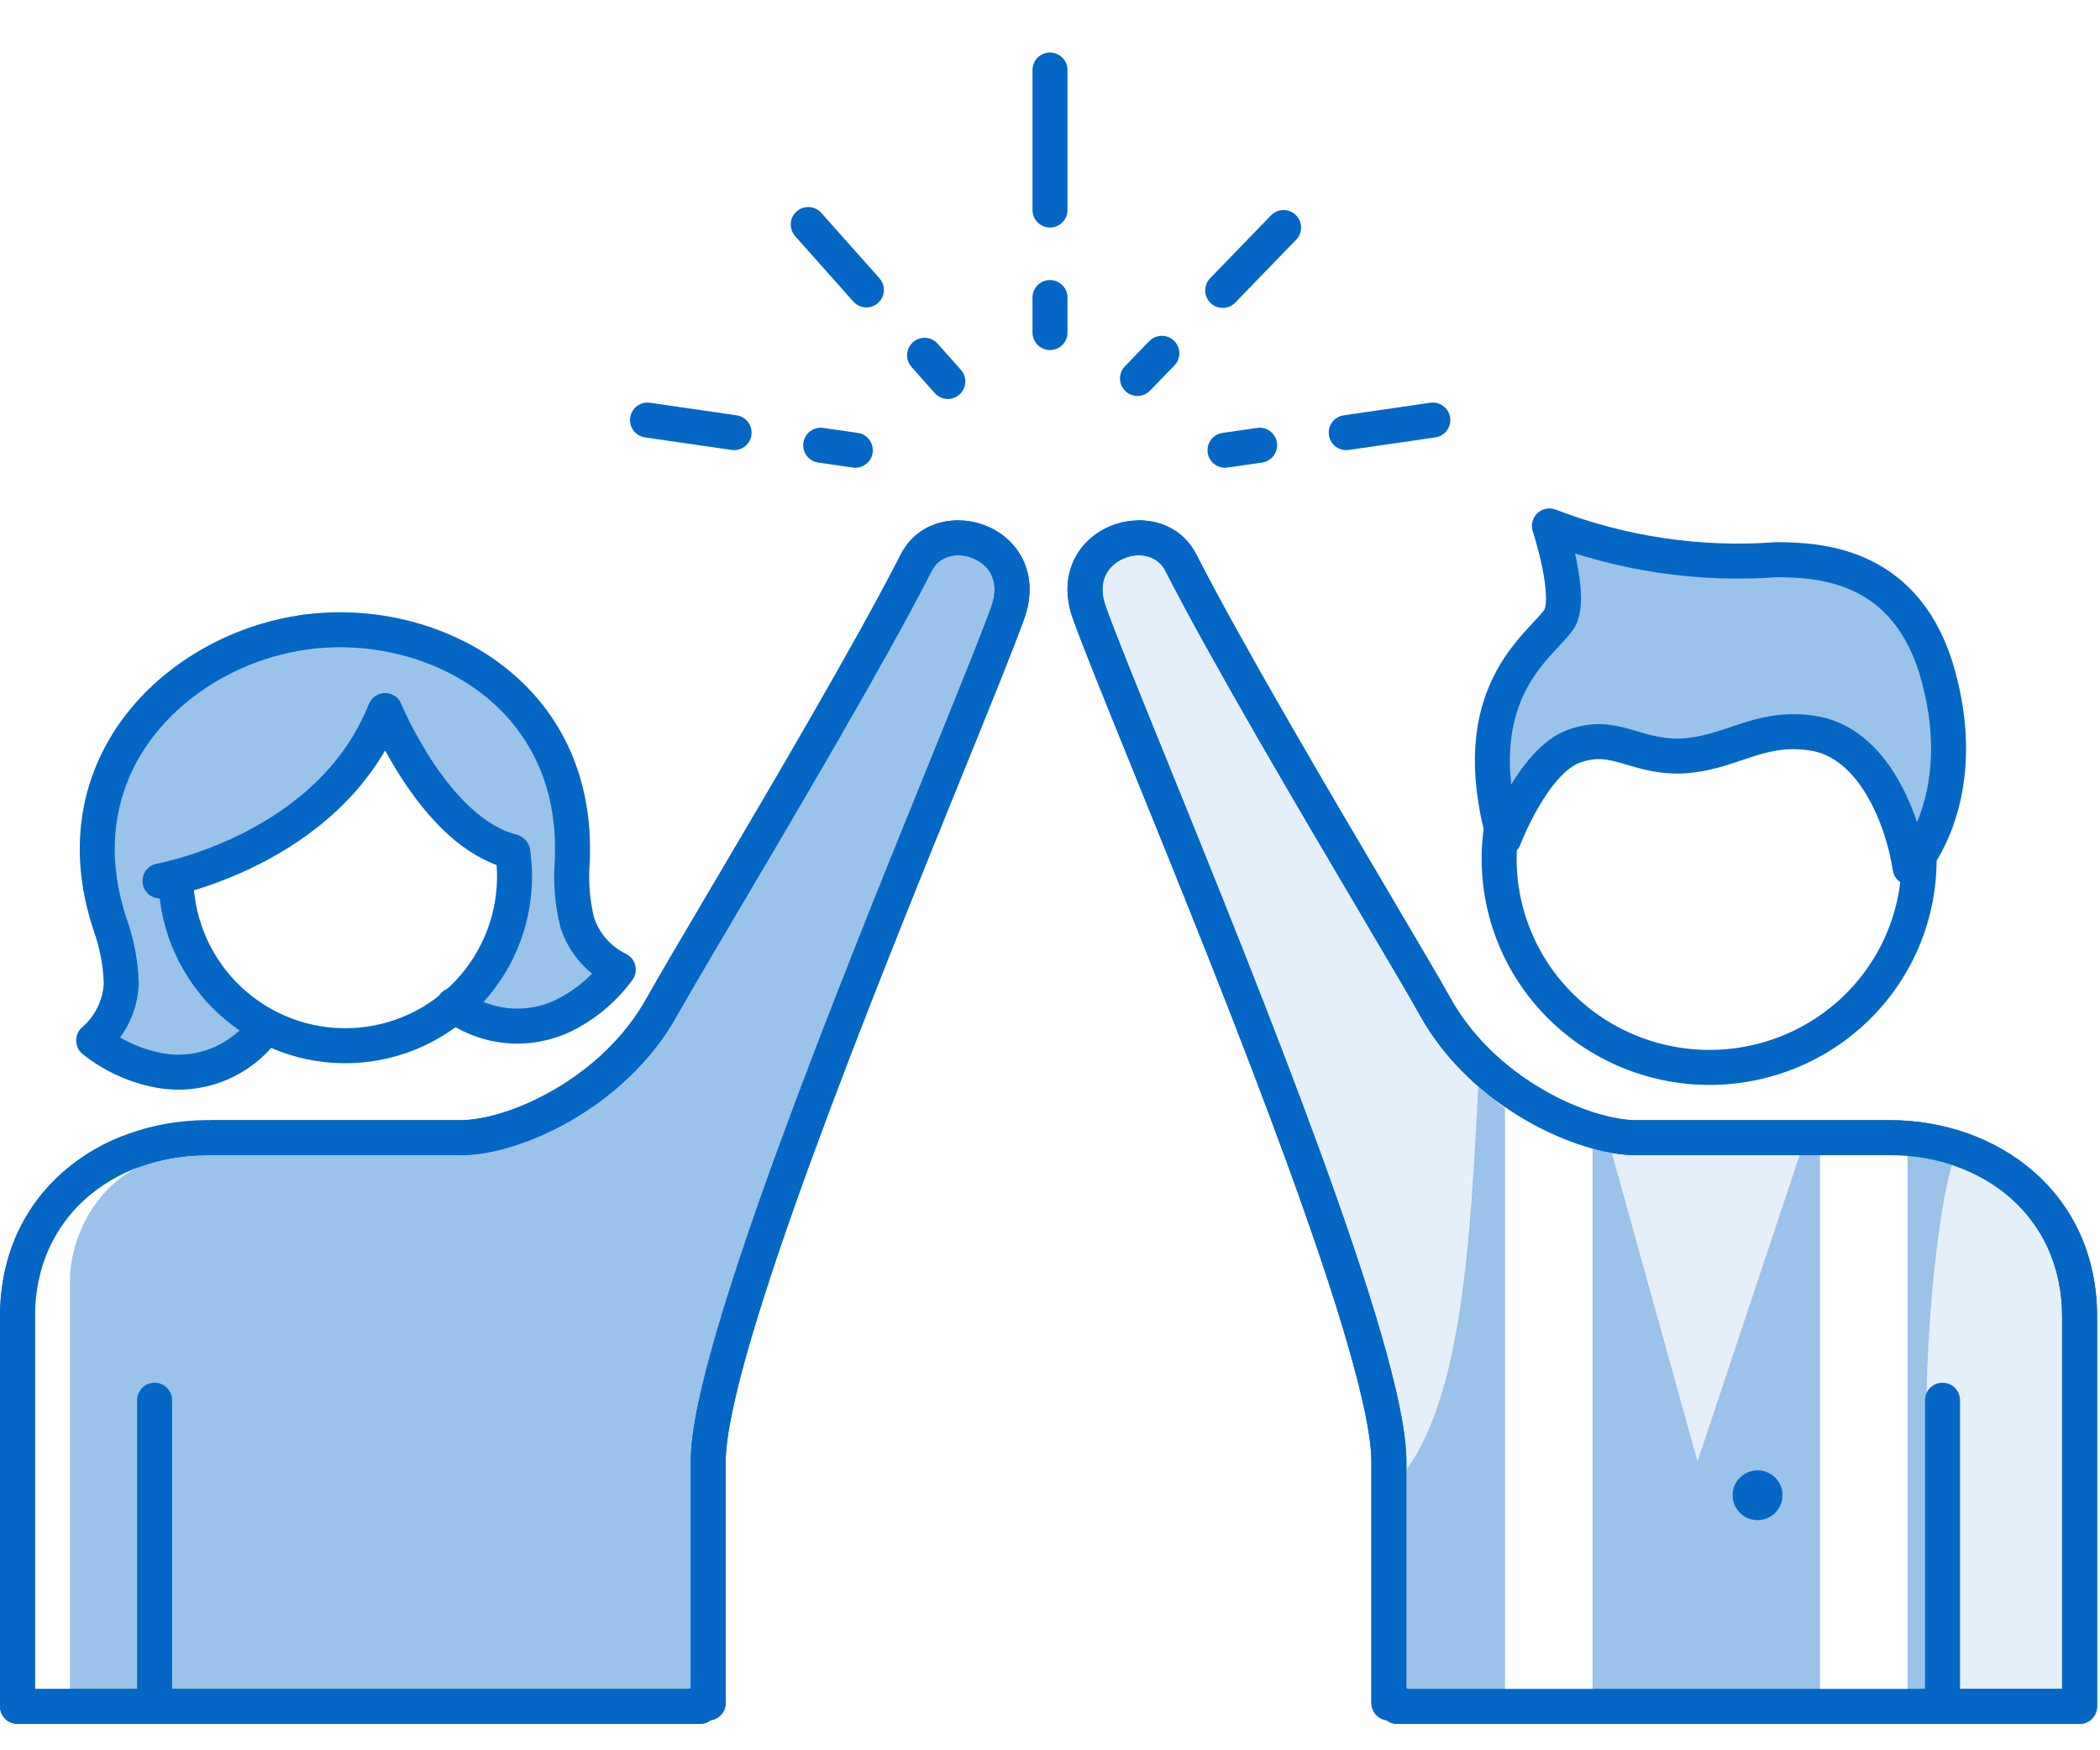 <svg width="120" height="100" viewBox="0 0 120 100" fill="none" xmlns="http://www.w3.org/2000/svg">
<rect width="120" height="100" fill="white"/>
<path d="M60 12L60 4" stroke="#0467C6" stroke-width="2" stroke-linecap="round" stroke-linejoin="round"/>
<path d="M69.869 16.592L73.347 13" stroke="#0467C6" stroke-width="2" stroke-linecap="round" stroke-linejoin="round"/>
<path d="M49.509 16.564L46.185 12.828" stroke="#0467C6" stroke-width="2" stroke-linecap="round" stroke-linejoin="round"/>
<path d="M41.948 24.718L37 24" stroke="#0467C6" stroke-width="2" stroke-linecap="round" stroke-linejoin="round"/>
<path d="M76.927 24.718L81.875 24" stroke="#0467C6" stroke-width="2" stroke-linecap="round" stroke-linejoin="round"/>
<path d="M65 21.622L66.391 20.185" stroke="#0467C6" stroke-width="2" stroke-linecap="round" stroke-linejoin="round"/>
<path d="M60 19V17" stroke="#0467C6" stroke-width="2" stroke-linecap="round" stroke-linejoin="round"/>
<path d="M48.875 25.724L46.896 25.437" stroke="#0467C6" stroke-width="2" stroke-linecap="round" stroke-linejoin="round"/>
<path d="M54.161 21.794L52.832 20.299" stroke="#0467C6" stroke-width="2" stroke-linecap="round" stroke-linejoin="round"/>
<path d="M70 25.724L71.979 25.437" stroke="#0467C6" stroke-width="2" stroke-linecap="round" stroke-linejoin="round"/>
<path d="M9.93 50.147C12.292 49.557 19.361 47.279 22.006 40.597C22.006 40.597 24.84 47.526 29.244 48.645L29.255 48.73C29.471 50.361 29.267 52.019 28.663 53.549C28.059 55.079 27.075 56.43 25.804 57.474L25.942 57.368C26.855 58.043 27.938 58.45 29.07 58.543C30.202 58.635 31.337 58.41 32.348 57.891C33.546 57.283 34.583 56.4 35.373 55.313C34.818 55.044 34.324 54.666 33.919 54.2C33.515 53.734 33.21 53.191 33.022 52.604C32.752 51.496 32.656 50.352 32.738 49.214C33.229 39.601 24.706 35.133 17.504 36.106C10.238 37.088 3.217 43.655 6.305 52.861C6.686 53.936 6.897 55.064 6.93 56.204C6.901 56.824 6.747 57.431 6.475 57.988C6.203 58.545 5.82 59.041 5.35 59.444C6.4 60.283 7.635 60.859 8.951 61.128C10.117 61.371 11.329 61.267 12.437 60.828C13.544 60.389 14.498 59.635 15.181 58.659V58.659L15.296 58.709C13.9 58.002 12.696 56.968 11.787 55.695C10.878 54.421 10.291 52.946 10.078 51.397C10.043 51.141 10.009 50.889 9.975 50.64C9.942 50.392 9.921 50.235 9.912 50.171" fill="#9BC2E8"/>
<path d="M9.142 50.33C9.142 50.33 18.816 48.622 22.006 40.597C22.006 40.597 24.84 47.526 29.244 48.645" stroke="#0467C6" stroke-width="2" stroke-linecap="round" stroke-linejoin="round"/>
<path d="M17.472 36.11C10.238 37.088 3.217 43.655 6.305 52.861C6.686 53.936 6.897 55.064 6.93 56.204C6.901 56.824 6.747 57.431 6.475 57.988C6.203 58.545 5.82 59.041 5.35 59.444C6.4 60.283 7.635 60.859 8.951 61.128C10.117 61.371 11.329 61.267 12.437 60.828C13.544 60.389 14.498 59.635 15.181 58.659" stroke="#0467C6" stroke-width="2" stroke-linecap="round" stroke-linejoin="round"/>
<path d="M17.472 36.11C24.674 35.138 33.199 39.616 32.695 49.296C32.613 50.434 32.709 51.577 32.979 52.686C33.167 53.273 33.472 53.816 33.876 54.282C34.28 54.748 34.775 55.126 35.33 55.395C34.54 56.481 33.503 57.365 32.305 57.973C31.295 58.482 30.164 58.7 29.038 58.603C27.912 58.506 26.835 58.098 25.928 57.424" stroke="#0467C6" stroke-width="2" stroke-linecap="round" stroke-linejoin="round"/>
<path d="M9.973 50.141C9.994 50.298 10.015 50.454 10.036 50.61C10.057 50.766 10.091 51.019 10.138 51.367C10.482 53.91 11.822 56.212 13.863 57.767C15.904 59.323 18.479 60.003 21.022 59.66C23.565 59.316 25.868 57.977 27.423 55.936C28.978 53.895 29.659 51.319 29.315 48.776L29.304 48.691" stroke="#0467C6" stroke-width="2" stroke-linecap="round" stroke-linejoin="round"/>
<path fill-rule="evenodd" clip-rule="evenodd" d="M26.335 65C29.335 65 35.057 62.5 37.835 57.5C38.424 56.44 39.675 54.322 41.234 51.68C44.714 45.786 49.731 37.288 52.359 32.144C53.816 29.291 59.016 31.003 57.59 34.997C57.02 36.591 55.742 39.74 54.127 43.717C48.997 56.352 40.47 77.354 40.47 83.503V97.293H39.995V97.492H1V75.231C1 68.786 6.129 65 11.835 65H26.335L26.335 65Z" fill="#9BC2E8"/>
<path d="M37.835 57.5L38.709 57.986L38.709 57.986L37.835 57.5ZM26.335 65V64C26.027 64 25.736 64.142 25.547 64.385C25.357 64.627 25.29 64.944 25.365 65.243L26.335 65ZM41.234 51.68L42.095 52.189L42.095 52.189L41.234 51.68ZM52.359 32.144L53.249 32.599L53.249 32.599L52.359 32.144ZM57.59 34.997L56.648 34.661L56.648 34.661L57.59 34.997ZM54.127 43.717L55.053 44.094L55.053 44.094L54.127 43.717ZM40.47 97.293V98.293C41.022 98.293 41.47 97.846 41.47 97.293H40.47ZM39.995 97.293V96.293C39.442 96.293 38.995 96.741 38.995 97.293H39.995ZM39.995 97.492V98.492C40.547 98.492 40.995 98.044 40.995 97.492H39.995ZM1 97.492H0C0 98.044 0.448 98.492 1 98.492L1 97.492ZM26.335 65V66C26.643 66 26.934 65.858 27.123 65.615C27.313 65.373 27.38 65.056 27.305 64.757L26.335 65ZM36.961 57.014C35.678 59.324 33.699 61.08 31.666 62.26C29.616 63.451 27.608 64 26.335 64V66C28.062 66 30.416 65.299 32.671 63.99C34.943 62.67 37.215 60.676 38.709 57.986L36.961 57.014ZM40.373 51.172C38.818 53.806 37.558 55.94 36.961 57.014L38.709 57.986C39.29 56.941 40.531 54.838 42.095 52.189L40.373 51.172ZM51.468 31.689C48.858 36.8 43.861 45.265 40.373 51.172L42.095 52.189C45.568 46.307 50.605 37.777 53.249 32.599L51.468 31.689ZM58.531 35.334C58.964 34.121 58.92 32.993 58.488 32.049C58.063 31.119 57.303 30.457 56.456 30.087C54.813 29.367 52.503 29.662 51.468 31.689L53.249 32.599C53.671 31.773 54.69 31.497 55.654 31.919C56.111 32.119 56.475 32.455 56.669 32.881C56.858 33.292 56.928 33.876 56.648 34.661L58.531 35.334ZM55.053 44.094C56.663 40.129 57.953 36.953 58.531 35.334L56.648 34.661C56.088 36.229 54.821 39.35 53.2 43.341L55.053 44.094ZM41.47 83.503C41.47 82.124 41.962 79.784 42.843 76.748C43.714 73.748 44.931 70.175 46.314 66.385C49.08 58.806 52.487 50.414 55.053 44.094L53.2 43.341C50.637 49.655 47.216 58.081 44.435 65.699C43.045 69.508 41.811 73.128 40.922 76.19C40.044 79.216 39.47 81.807 39.47 83.503H41.47ZM41.47 97.293V83.503H39.47V97.293H41.47ZM39.995 98.293H40.47V96.293H39.995V98.293ZM40.995 97.492V97.293H38.995V97.492H40.995ZM1 98.492H39.995V96.492H1V98.492ZM0 75.231V97.492H2V75.231H0ZM11.835 64C5.703 64 0 68.115 0 75.231H2C2 69.457 6.555 66 11.835 66V64ZM26.335 64H11.835V66H26.335V64ZM25.365 65.243L25.365 65.243L27.305 64.757L27.305 64.757L25.365 65.243Z" fill="#0467C6"/>
<path d="M3 95.5V73.082C3 70 5.353 65 11 65" stroke="white" stroke-width="2" stroke-linecap="square" stroke-linejoin="round"/>
<path d="M37.835 57.5L38.709 57.986L38.709 57.986L37.835 57.5ZM26.335 65V64C26.027 64 25.736 64.142 25.547 64.385C25.357 64.627 25.29 64.944 25.365 65.243L26.335 65ZM41.234 51.68L42.095 52.189L42.095 52.189L41.234 51.68ZM52.359 32.144L53.249 32.599L53.249 32.599L52.359 32.144ZM57.59 34.997L56.648 34.661L56.648 34.661L57.59 34.997ZM54.127 43.717L55.053 44.094L55.053 44.094L54.127 43.717ZM40.47 97.293V98.293C41.022 98.293 41.47 97.846 41.47 97.293H40.47ZM39.995 97.293V96.293C39.442 96.293 38.995 96.741 38.995 97.293H39.995ZM39.995 97.492V98.492C40.547 98.492 40.995 98.044 40.995 97.492H39.995ZM1 97.492H0C0 98.044 0.448 98.492 1 98.492L1 97.492ZM26.335 65V66C26.643 66 26.934 65.858 27.123 65.615C27.313 65.373 27.38 65.056 27.305 64.757L26.335 65ZM36.961 57.014C35.678 59.324 33.699 61.08 31.666 62.26C29.616 63.451 27.608 64 26.335 64V66C28.062 66 30.416 65.299 32.671 63.99C34.943 62.67 37.215 60.676 38.709 57.986L36.961 57.014ZM40.373 51.172C38.818 53.806 37.558 55.94 36.961 57.014L38.709 57.986C39.29 56.941 40.531 54.838 42.095 52.189L40.373 51.172ZM51.468 31.689C48.858 36.8 43.861 45.265 40.373 51.172L42.095 52.189C45.568 46.307 50.605 37.777 53.249 32.599L51.468 31.689ZM58.531 35.334C58.964 34.121 58.92 32.993 58.488 32.049C58.063 31.119 57.303 30.457 56.456 30.087C54.813 29.367 52.503 29.662 51.468 31.689L53.249 32.599C53.671 31.773 54.69 31.497 55.654 31.919C56.111 32.119 56.475 32.455 56.669 32.881C56.858 33.292 56.928 33.876 56.648 34.661L58.531 35.334ZM55.053 44.094C56.663 40.129 57.953 36.953 58.531 35.334L56.648 34.661C56.088 36.229 54.821 39.35 53.2 43.341L55.053 44.094ZM41.47 83.503C41.47 82.124 41.962 79.784 42.843 76.748C43.714 73.748 44.931 70.175 46.314 66.385C49.08 58.806 52.487 50.414 55.053 44.094L53.2 43.341C50.637 49.655 47.216 58.081 44.435 65.699C43.045 69.508 41.811 73.128 40.922 76.19C40.044 79.216 39.47 81.807 39.47 83.503H41.47ZM41.47 97.293V83.503H39.47V97.293H41.47ZM39.995 98.293H40.47V96.293H39.995V98.293ZM40.995 97.492V97.293H38.995V97.492H40.995ZM1 98.492H39.995V96.492H1V98.492ZM0 75.231V97.492H2V75.231H0ZM11.835 64C5.703 64 0 68.115 0 75.231H2C2 69.457 6.555 66 11.835 66V64ZM26.335 64H11.835V66H26.335V64ZM25.365 65.243L25.365 65.243L27.305 64.757L27.305 64.757L25.365 65.243Z" fill="#0467C6"/>
<path d="M85.985 46.349C85.587 48.023 85.56 49.763 85.907 51.449C86.254 53.136 86.965 54.728 87.993 56.117C89.021 57.505 90.34 58.657 91.859 59.492C93.379 60.326 95.063 60.825 96.794 60.953C98.526 61.08 100.264 60.834 101.89 60.231C103.515 59.628 104.988 58.683 106.207 57.46C107.426 56.237 108.363 54.766 108.952 53.149C109.541 51.532 109.769 49.806 109.619 48.092" stroke="#0467C6" stroke-width="2" stroke-linecap="round" stroke-linejoin="round"/>
<path d="M109.148 49.573C109.148 49.573 112.704 45.793 110.773 38.663C109.032 32.182 103.936 31.994 101.539 31.976C97.116 32.304 92.683 31.647 88.538 30.049C88.538 30.049 89.915 34.221 89.065 35.416C87.957 36.971 83.638 39.61 85.949 47.886C85.949 47.886 87.613 43.477 89.932 42.638C92.251 41.799 93.319 43.215 95.93 43.198C98.851 43.115 100.405 41.437 103.487 41.876C107.107 42.351 108.759 46.959 109.148 49.573Z" fill="#9BC2E8" stroke="#0467C6" stroke-width="2" stroke-linecap="round" stroke-linejoin="round"/>
<path fill-rule="evenodd" clip-rule="evenodd" d="M93.5 65C90.5 65 84.778 62.5 82 57.5C81.411 56.44 80.16 54.322 78.601 51.68C75.121 45.786 70.103 37.288 67.476 32.144C66.019 29.291 60.819 31.003 62.245 34.997C62.815 36.591 64.093 39.74 65.708 43.717C70.838 56.352 79.365 77.354 79.365 83.503V97.293H79.841V97.492H118.835V75.231C118.835 68.786 113.706 65 108 65H93.5L93.5 65Z" fill="#E5EFF9"/>
<path d="M82 57.5L81.126 57.986L81.126 57.986L82 57.5ZM93.5 65V64C93.808 64 94.099 64.142 94.288 64.385C94.478 64.627 94.545 64.944 94.47 65.243L93.5 65ZM78.601 51.68L77.74 52.189L77.74 52.189L78.601 51.68ZM67.476 32.144L66.586 32.599L66.586 32.599L67.476 32.144ZM62.245 34.997L63.187 34.661L63.187 34.661L62.245 34.997ZM65.708 43.717L64.781 44.094L64.781 44.094L65.708 43.717ZM79.365 97.293V98.293C78.813 98.293 78.365 97.846 78.365 97.293H79.365ZM79.841 97.293V96.293C80.393 96.293 80.841 96.741 80.841 97.293H79.841ZM79.841 97.492V98.492C79.288 98.492 78.841 98.044 78.841 97.492H79.841ZM118.835 97.492H119.835C119.835 98.044 119.387 98.492 118.835 98.492V97.492ZM93.5 65V66C93.192 66 92.901 65.858 92.712 65.615C92.522 65.373 92.455 65.056 92.53 64.757L93.5 65ZM82.874 57.014C84.157 59.324 86.136 61.08 88.169 62.26C90.219 63.451 92.227 64 93.5 64V66C91.773 66 89.419 65.299 87.164 63.99C84.892 62.67 82.62 60.676 81.126 57.986L82.874 57.014ZM79.462 51.172C81.017 53.806 82.277 55.94 82.874 57.014L81.126 57.986C80.545 56.941 79.304 54.838 77.74 52.189L79.462 51.172ZM68.367 31.689C70.977 36.8 75.975 45.265 79.462 51.172L77.74 52.189C74.267 46.307 69.23 37.777 66.586 32.599L68.367 31.689ZM61.304 35.334C60.871 34.121 60.915 32.993 61.346 32.049C61.771 31.119 62.532 30.457 63.379 30.087C65.022 29.367 67.332 29.662 68.367 31.689L66.586 32.599C66.164 31.773 65.145 31.497 64.18 31.919C63.724 32.119 63.36 32.455 63.166 32.881C62.977 33.292 62.907 33.876 63.187 34.661L61.304 35.334ZM64.781 44.094C63.172 40.129 61.882 36.953 61.304 35.334L63.187 34.661C63.747 36.229 65.014 39.35 66.635 43.341L64.781 44.094ZM78.365 83.503C78.365 82.124 77.873 79.784 76.992 76.748C76.121 73.748 74.904 70.175 73.521 66.385C70.755 58.806 67.348 50.414 64.781 44.094L66.635 43.341C69.198 49.655 72.619 58.081 75.4 65.699C76.79 69.508 78.024 73.128 78.913 76.19C79.791 79.216 80.365 81.807 80.365 83.503H78.365ZM78.365 97.293V83.503H80.365V97.293H78.365ZM79.841 98.293H79.365V96.293H79.841V98.293ZM78.841 97.492V97.293H80.841V97.492H78.841ZM118.835 98.492H79.841V96.492H118.835V98.492ZM119.835 75.231V97.492H117.835V75.231H119.835ZM108 64C114.132 64 119.835 68.115 119.835 75.231H117.835C117.835 69.457 113.279 66 108 66V64ZM93.5 64H108V66H93.5V64ZM94.47 65.243L94.47 65.243L92.53 64.757L92.53 64.757L94.47 65.243Z" fill="#0467C6"/>
<path d="M84.5 61.5C84.9 63.5 89.5 65.167 91 65.5H92L97 83.5L103 65.5H103.5H112C110.5 67.5 109.5 83 110.5 83V96.5H79.5V85C83.5 81 84 71.5 84.5 61.5Z" fill="#9BC2E8"/>
<path d="M109 66H104V97H109L109 66Z" fill="white"/>
<path d="M91 64.5L86 63V97H91V64.5Z" fill="white"/>
<path d="M82 57.5L81.126 57.986L81.126 57.986L82 57.5ZM93.5 65V64C93.808 64 94.099 64.142 94.288 64.385C94.478 64.627 94.545 64.944 94.47 65.243L93.5 65ZM78.601 51.68L77.74 52.189L77.74 52.189L78.601 51.68ZM67.476 32.144L66.586 32.599L66.586 32.599L67.476 32.144ZM62.245 34.997L63.187 34.661L63.187 34.661L62.245 34.997ZM65.708 43.717L64.781 44.094L64.781 44.094L65.708 43.717ZM79.365 97.293V98.293C78.813 98.293 78.365 97.846 78.365 97.293H79.365ZM79.841 97.293V96.293C80.393 96.293 80.841 96.741 80.841 97.293H79.841ZM79.841 97.492V98.492C79.288 98.492 78.841 98.044 78.841 97.492H79.841ZM118.835 97.492H119.835C119.835 98.044 119.387 98.492 118.835 98.492V97.492ZM93.5 65V66C93.192 66 92.901 65.858 92.712 65.615C92.522 65.373 92.455 65.056 92.53 64.757L93.5 65ZM82.874 57.014C84.157 59.324 86.136 61.08 88.169 62.26C90.219 63.451 92.227 64 93.5 64V66C91.773 66 89.419 65.299 87.164 63.99C84.892 62.67 82.62 60.676 81.126 57.986L82.874 57.014ZM79.462 51.172C81.017 53.806 82.277 55.94 82.874 57.014L81.126 57.986C80.545 56.941 79.304 54.838 77.74 52.189L79.462 51.172ZM68.367 31.689C70.977 36.8 75.975 45.265 79.462 51.172L77.74 52.189C74.267 46.307 69.23 37.777 66.586 32.599L68.367 31.689ZM61.304 35.334C60.871 34.121 60.915 32.993 61.346 32.049C61.771 31.119 62.532 30.457 63.379 30.087C65.022 29.367 67.332 29.662 68.367 31.689L66.586 32.599C66.164 31.773 65.145 31.497 64.18 31.919C63.724 32.119 63.36 32.455 63.166 32.881C62.977 33.292 62.907 33.876 63.187 34.661L61.304 35.334ZM64.781 44.094C63.172 40.129 61.882 36.953 61.304 35.334L63.187 34.661C63.747 36.229 65.014 39.35 66.635 43.341L64.781 44.094ZM78.365 83.503C78.365 82.124 77.873 79.784 76.992 76.748C76.121 73.748 74.904 70.175 73.521 66.385C70.755 58.806 67.348 50.414 64.781 44.094L66.635 43.341C69.198 49.655 72.619 58.081 75.4 65.699C76.79 69.508 78.024 73.128 78.913 76.19C79.791 79.216 80.365 81.807 80.365 83.503H78.365ZM78.365 97.293V83.503H80.365V97.293H78.365ZM79.841 98.293H79.365V96.293H79.841V98.293ZM78.841 97.492V97.293H80.841V97.492H78.841ZM118.835 98.492H79.841V96.492H118.835V98.492ZM119.835 75.231V97.492H117.835V75.231H119.835ZM108 64C114.132 64 119.835 68.115 119.835 75.231H117.835C117.835 69.457 113.279 66 108 66V64ZM93.5 64H108V66H93.5V64ZM94.47 65.243L94.47 65.243L92.53 64.757L92.53 64.757L94.47 65.243Z" fill="#0467C6"/>
<path d="M99.006 85.434C99.003 84.649 99.639 84.009 100.426 84.006C101.213 84.002 101.854 84.637 101.858 85.422C101.861 86.208 101.225 86.847 100.438 86.851C99.651 86.854 99.01 86.22 99.006 85.434Z" fill="#0467C6"/>
<path d="M111 80L111 97" stroke="#0467C6" stroke-width="2" stroke-linecap="round" stroke-linejoin="round"/>
<path d="M8.835 80L8.835 97" stroke="#0467C6" stroke-width="2" stroke-linecap="round" stroke-linejoin="round"/>
</svg>
